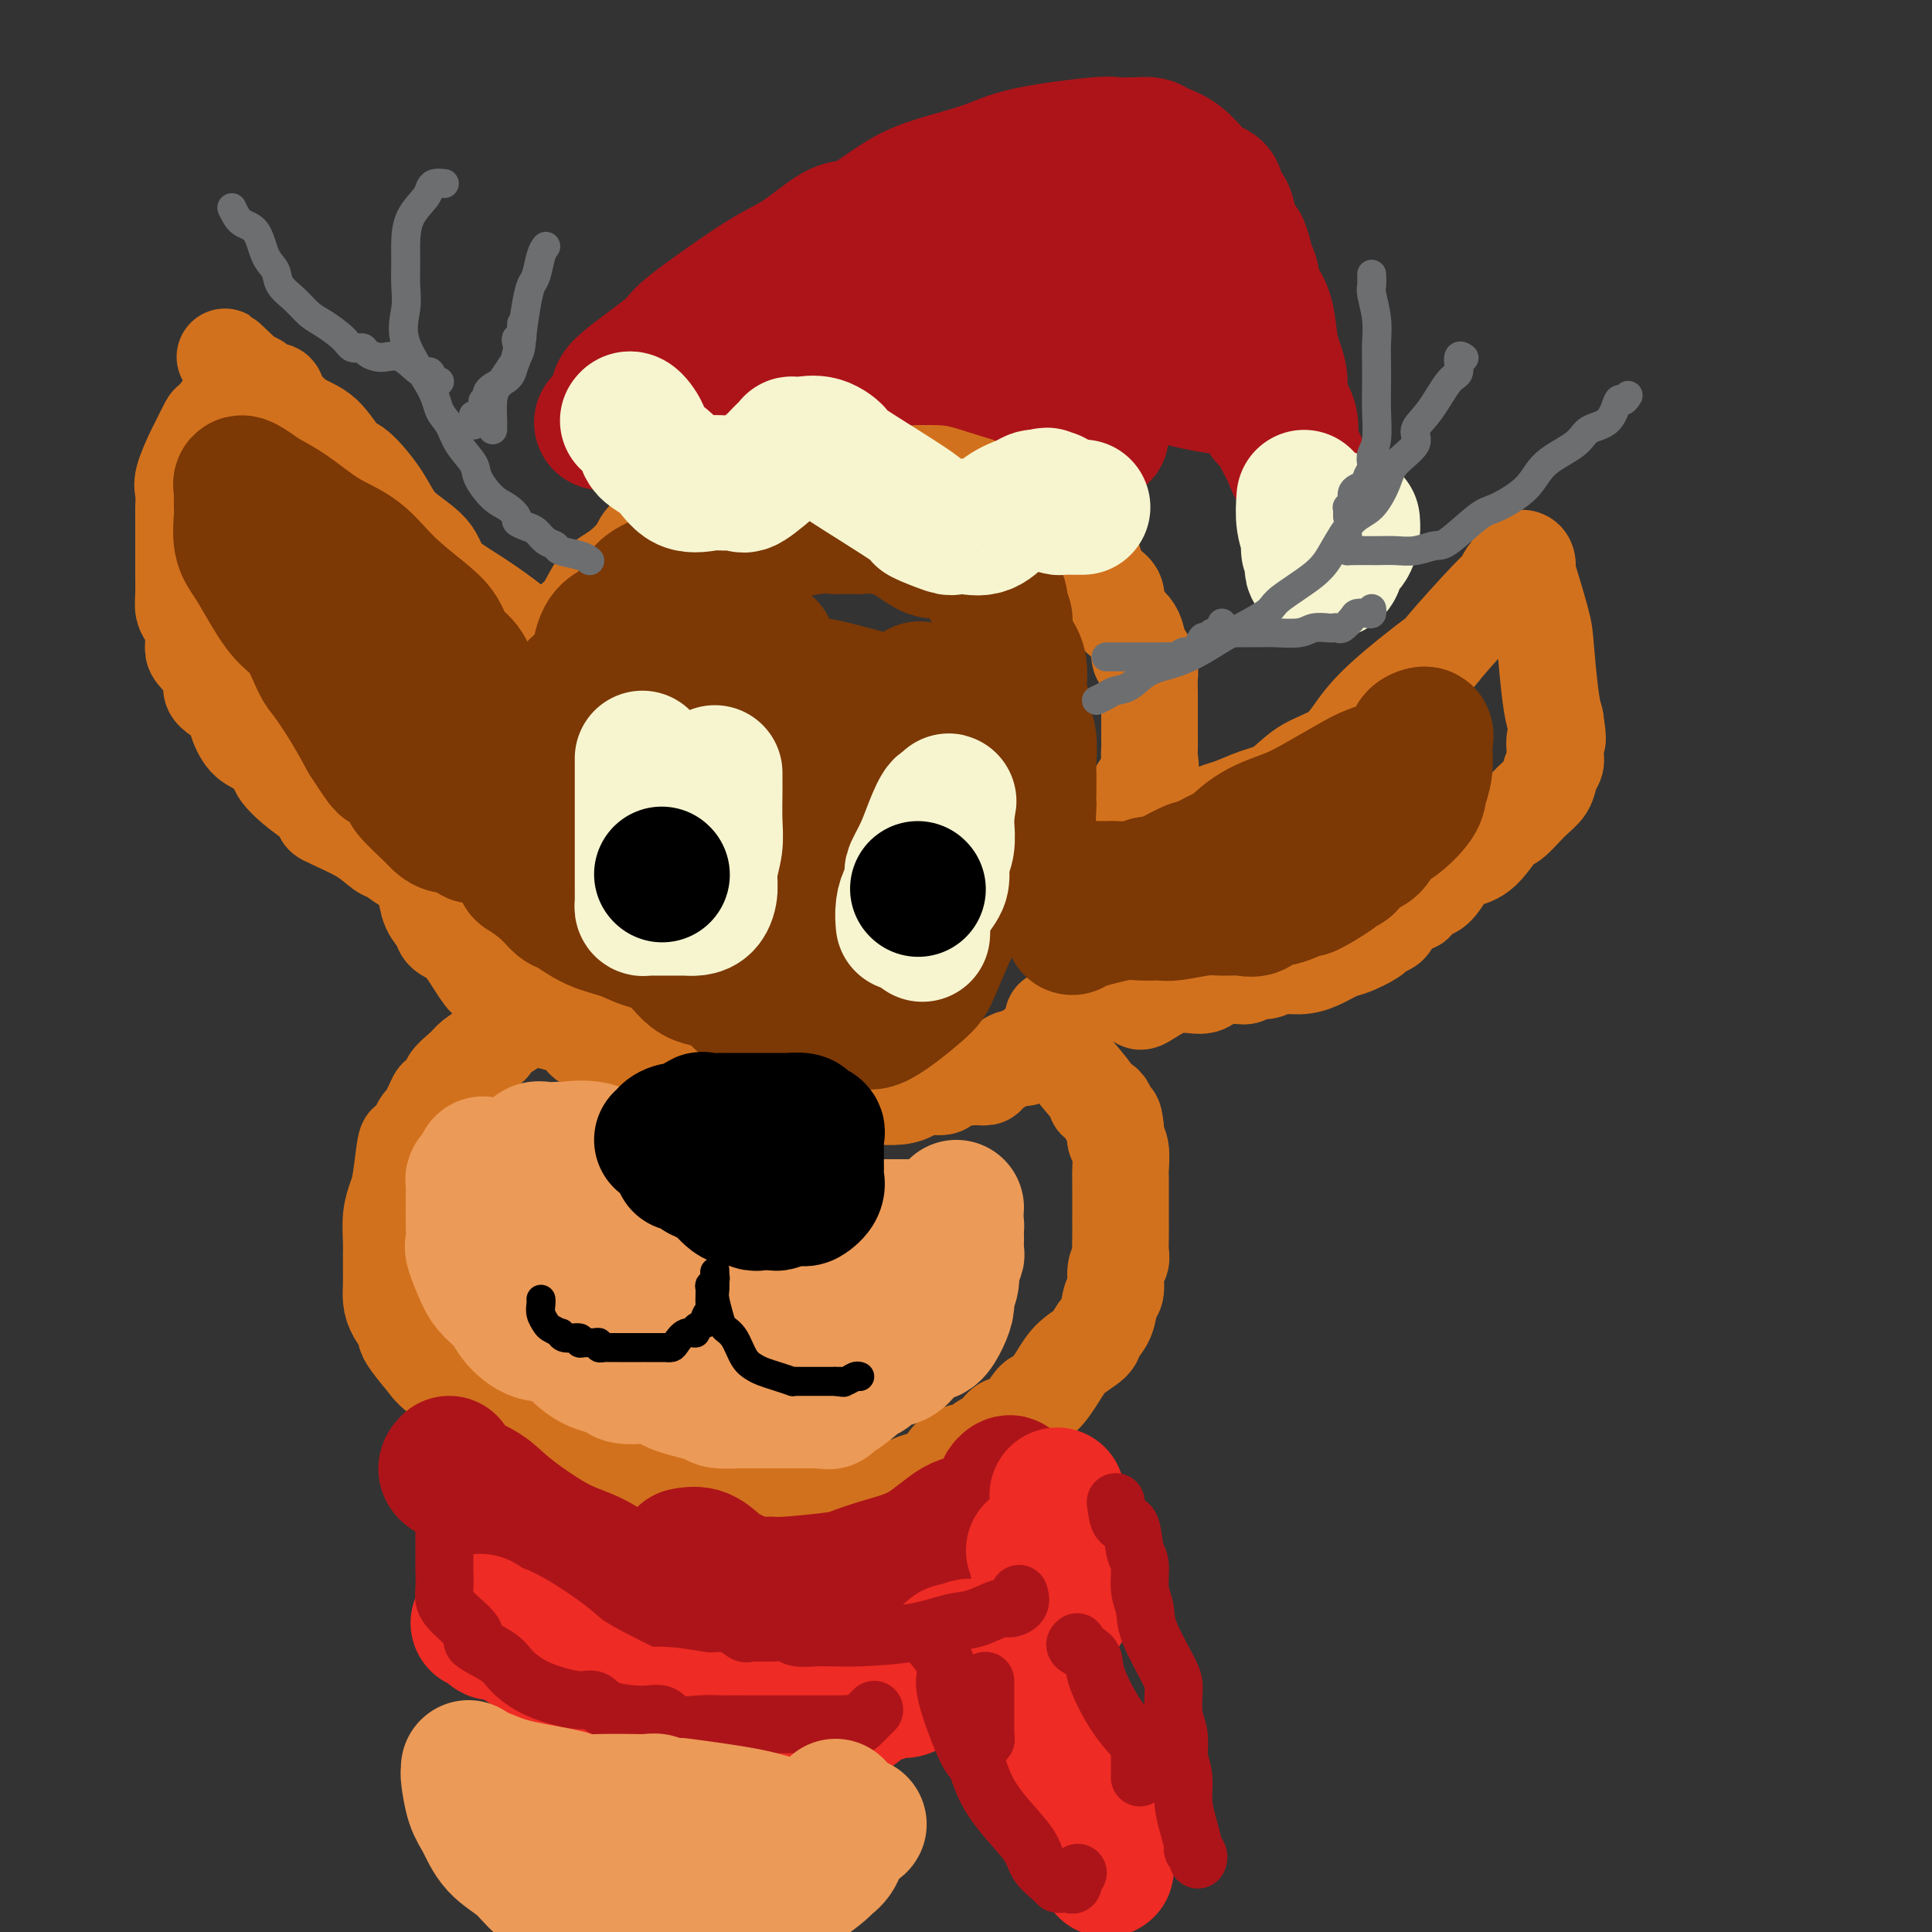 <svg viewBox='0 0 400 400' version='1.1' xmlns='http://www.w3.org/2000/svg' xmlns:xlink='http://www.w3.org/1999/xlink'><rect x="0" y="0" width="400" height="400" fill="#333333" stroke="none"/><g fill='none' stroke='rgb(210,113,29)' stroke-width='6' stroke-linecap='round' stroke-linejoin='round'><path d='M114,153c0.002,-0.053 0.004,-0.105 0,-1c-0.004,-0.895 -0.015,-2.632 0,-4c0.015,-1.368 0.057,-2.367 0,-4c-0.057,-1.633 -0.211,-3.902 0,-5c0.211,-1.098 0.788,-1.026 1,-1c0.212,0.026 0.061,0.008 0,0c-0.061,-0.008 -0.030,-0.004 0,0'/></g>
<g fill='none' stroke='rgb(210,113,29)' stroke-width='20' stroke-linecap='round' stroke-linejoin='round'><path d='M114,150c0.005,-0.720 0.009,-1.441 0,-2c-0.009,-0.559 -0.032,-0.957 0,-2c0.032,-1.043 0.119,-2.730 0,-4c-0.119,-1.270 -0.443,-2.123 0,-3c0.443,-0.877 1.654,-1.779 2,-3c0.346,-1.221 -0.173,-2.762 0,-4c0.173,-1.238 1.038,-2.173 2,-3c0.962,-0.827 2.021,-1.545 3,-3c0.979,-1.455 1.879,-3.648 3,-5c1.121,-1.352 2.463,-1.862 4,-3c1.537,-1.138 3.267,-2.903 4,-4c0.733,-1.097 0.467,-1.526 2,-3c1.533,-1.474 4.864,-3.991 7,-5c2.136,-1.009 3.076,-0.509 4,-1c0.924,-0.491 1.833,-1.974 3,-3c1.167,-1.026 2.591,-1.595 4,-2c1.409,-0.405 2.804,-0.644 4,-1c1.196,-0.356 2.194,-0.827 4,-1c1.806,-0.173 4.421,-0.046 6,0c1.579,0.046 2.121,0.012 4,0c1.879,-0.012 5.095,-0.003 7,0c1.905,0.003 2.498,0.002 4,0c1.502,-0.002 3.912,-0.003 5,0c1.088,0.003 0.854,0.009 1,0c0.146,-0.009 0.672,-0.034 1,0c0.328,0.034 0.458,0.127 2,0c1.542,-0.127 4.496,-0.473 7,0c2.504,0.473 4.558,1.766 6,3c1.442,1.234 2.273,2.409 4,3c1.727,0.591 4.351,0.597 6,1c1.649,0.403 2.325,1.201 3,2'/><path d='M216,107c3.430,1.676 2.506,1.365 3,2c0.494,0.635 2.408,2.217 3,3c0.592,0.783 -0.137,0.766 0,1c0.137,0.234 1.141,0.719 2,1c0.859,0.281 1.575,0.358 2,1c0.425,0.642 0.560,1.848 1,3c0.440,1.152 1.186,2.248 2,3c0.814,0.752 1.696,1.160 2,2c0.304,0.840 0.032,2.113 0,3c-0.032,0.887 0.177,1.388 1,2c0.823,0.612 2.259,1.337 3,3c0.741,1.663 0.787,4.266 1,5c0.213,0.734 0.593,-0.399 1,0c0.407,0.399 0.841,2.331 1,3c0.159,0.669 0.043,0.075 0,1c-0.043,0.925 -0.011,3.370 0,4c0.011,0.630 0.003,-0.555 0,0c-0.003,0.555 -0.001,2.848 0,4c0.001,1.152 -0.000,1.161 0,2c0.000,0.839 0.002,2.506 0,3c-0.002,0.494 -0.008,-0.186 0,0c0.008,0.186 0.030,1.239 0,2c-0.030,0.761 -0.112,1.229 0,2c0.112,0.771 0.418,1.844 0,3c-0.418,1.156 -1.562,2.393 -2,3c-0.438,0.607 -0.172,0.583 0,1c0.172,0.417 0.251,1.275 0,2c-0.251,0.725 -0.830,1.318 -1,2c-0.170,0.682 0.070,1.453 0,2c-0.070,0.547 -0.448,0.871 -1,1c-0.552,0.129 -1.276,0.065 -2,0'/><path d='M232,171c-1.152,2.045 -1.031,1.657 -1,2c0.031,0.343 -0.030,1.415 0,2c0.030,0.585 0.149,0.681 0,1c-0.149,0.319 -0.565,0.860 -1,1c-0.435,0.140 -0.887,-0.120 -1,0c-0.113,0.120 0.114,0.620 0,1c-0.114,0.380 -0.569,0.641 -1,1c-0.431,0.359 -0.837,0.817 -1,1c-0.163,0.183 -0.081,0.092 0,0'/><path d='M118,142c-0.389,0.221 -0.778,0.441 -1,0c-0.222,-0.441 -0.275,-1.545 0,-2c0.275,-0.455 0.880,-0.263 -1,-2c-1.880,-1.737 -6.243,-5.405 -8,-7c-1.757,-1.595 -0.907,-1.117 -2,-2c-1.093,-0.883 -4.128,-3.125 -7,-5c-2.872,-1.875 -5.581,-3.382 -7,-5c-1.419,-1.618 -1.548,-3.347 -3,-5c-1.452,-1.653 -4.228,-3.230 -6,-5c-1.772,-1.770 -2.538,-3.732 -4,-6c-1.462,-2.268 -3.618,-4.841 -5,-6c-1.382,-1.159 -1.990,-0.903 -3,-2c-1.010,-1.097 -2.421,-3.547 -4,-5c-1.579,-1.453 -3.326,-1.909 -5,-3c-1.674,-1.091 -3.275,-2.818 -4,-4c-0.725,-1.182 -0.576,-1.820 -1,-2c-0.424,-0.180 -1.423,0.096 -2,0c-0.577,-0.096 -0.732,-0.564 -1,-1c-0.268,-0.436 -0.648,-0.839 -1,-1c-0.352,-0.161 -0.676,-0.081 -1,0'/><path d='M52,79c-10.335,-9.852 -3.174,-2.984 -1,0c2.174,2.984 -0.640,2.082 -2,2c-1.360,-0.082 -1.266,0.657 -2,2c-0.734,1.343 -2.295,3.291 -3,4c-0.705,0.709 -0.553,0.181 -1,1c-0.447,0.819 -1.493,2.986 -2,4c-0.507,1.014 -0.476,0.876 -1,2c-0.524,1.124 -1.605,3.510 -2,5c-0.395,1.490 -0.106,2.083 0,3c0.106,0.917 0.028,2.156 0,3c-0.028,0.844 -0.008,1.292 0,2c0.008,0.708 0.002,1.677 0,3c-0.002,1.323 -0.001,3.002 0,4c0.001,0.998 0.003,1.316 0,2c-0.003,0.684 -0.011,1.733 0,3c0.011,1.267 0.041,2.752 0,4c-0.041,1.248 -0.154,2.258 0,3c0.154,0.742 0.575,1.217 1,2c0.425,0.783 0.852,1.875 1,3c0.148,1.125 0.016,2.283 0,3c-0.016,0.717 0.085,0.995 1,2c0.915,1.005 2.643,2.738 3,4c0.357,1.262 -0.656,2.052 0,3c0.656,0.948 2.982,2.054 4,3c1.018,0.946 0.730,1.733 1,3c0.270,1.267 1.100,3.014 2,4c0.900,0.986 1.871,1.212 3,2c1.129,0.788 2.416,2.139 3,3c0.584,0.861 0.465,1.232 1,2c0.535,0.768 1.724,1.934 3,3c1.276,1.066 2.638,2.033 4,3'/><path d='M65,166c3.662,4.213 2.317,3.246 2,3c-0.317,-0.246 0.393,0.228 2,1c1.607,0.772 4.111,1.842 6,3c1.889,1.158 3.163,2.403 4,3c0.837,0.597 1.236,0.545 2,1c0.764,0.455 1.892,1.418 3,2c1.108,0.582 2.195,0.783 3,1c0.805,0.217 1.327,0.450 2,1c0.673,0.550 1.498,1.415 2,2c0.502,0.585 0.681,0.889 2,1c1.319,0.111 3.778,0.030 6,0c2.222,-0.030 4.206,-0.009 5,0c0.794,0.009 0.397,0.004 0,0'/><path d='M243,172c-0.073,-0.416 -0.146,-0.832 0,-1c0.146,-0.168 0.510,-0.087 1,0c0.490,0.087 1.105,0.179 2,0c0.895,-0.179 2.069,-0.629 3,-1c0.931,-0.371 1.620,-0.664 2,-1c0.380,-0.336 0.451,-0.716 1,-1c0.549,-0.284 1.574,-0.473 3,-1c1.426,-0.527 3.252,-1.391 5,-2c1.748,-0.609 3.418,-0.961 5,-2c1.582,-1.039 3.075,-2.764 5,-4c1.925,-1.236 4.283,-1.982 6,-3c1.717,-1.018 2.792,-2.308 4,-4c1.208,-1.692 2.547,-3.786 6,-7c3.453,-3.214 9.019,-7.548 11,-9c1.981,-1.452 0.376,-0.023 2,-2c1.624,-1.977 6.475,-7.360 9,-10c2.525,-2.640 2.722,-2.538 3,-3c0.278,-0.462 0.635,-1.487 1,-2c0.365,-0.513 0.736,-0.515 1,-1c0.264,-0.485 0.421,-1.455 1,-2c0.579,-0.545 1.580,-0.665 2,0c0.420,0.665 0.259,2.117 0,2c-0.259,-0.117 -0.616,-1.802 0,0c0.616,1.802 2.206,7.091 3,10c0.794,2.909 0.791,3.437 1,6c0.209,2.563 0.631,7.161 1,10c0.369,2.839 0.684,3.920 1,5'/><path d='M322,149c0.932,5.856 0.262,3.995 0,4c-0.262,0.005 -0.116,1.875 0,3c0.116,1.125 0.203,1.504 0,2c-0.203,0.496 -0.696,1.109 -1,2c-0.304,0.891 -0.419,2.060 -1,3c-0.581,0.940 -1.629,1.652 -3,3c-1.371,1.348 -3.066,3.331 -4,4c-0.934,0.669 -1.106,0.022 -2,1c-0.894,0.978 -2.509,3.580 -4,5c-1.491,1.420 -2.857,1.656 -4,2c-1.143,0.344 -2.063,0.795 -3,2c-0.937,1.205 -1.890,3.164 -3,4c-1.110,0.836 -2.377,0.550 -3,1c-0.623,0.450 -0.600,1.637 -1,2c-0.400,0.363 -1.221,-0.099 -2,0c-0.779,0.099 -1.515,0.759 -2,1c-0.485,0.241 -0.718,0.065 -1,0c-0.282,-0.065 -0.615,-0.017 -1,0c-0.385,0.017 -0.824,0.005 -1,0c-0.176,-0.005 -0.088,-0.002 0,0'/><path d='M85,171c-0.001,0.368 -0.002,0.736 0,1c0.002,0.264 0.008,0.424 0,1c-0.008,0.576 -0.031,1.567 0,2c0.031,0.433 0.117,0.306 0,1c-0.117,0.694 -0.436,2.209 0,3c0.436,0.791 1.627,0.859 2,1c0.373,0.141 -0.070,0.356 0,1c0.070,0.644 0.655,1.718 1,3c0.345,1.282 0.452,2.772 1,4c0.548,1.228 1.537,2.192 2,3c0.463,0.808 0.399,1.458 1,2c0.601,0.542 1.866,0.974 3,2c1.134,1.026 2.138,2.646 3,4c0.862,1.354 1.581,2.442 2,3c0.419,0.558 0.539,0.587 1,1c0.461,0.413 1.263,1.210 2,2c0.737,0.790 1.410,1.573 2,2c0.590,0.427 1.097,0.499 2,1c0.903,0.501 2.201,1.433 3,2c0.799,0.567 1.100,0.771 2,1c0.900,0.229 2.398,0.484 4,1c1.602,0.516 3.308,1.294 4,2c0.692,0.706 0.370,1.340 2,2c1.630,0.660 5.211,1.348 7,2c1.789,0.652 1.785,1.270 3,2c1.215,0.730 3.647,1.572 5,2c1.353,0.428 1.625,0.441 3,1c1.375,0.559 3.853,1.665 5,2c1.147,0.335 0.963,-0.102 1,0c0.037,0.102 0.296,0.743 1,1c0.704,0.257 1.852,0.128 3,0'/><path d='M150,226c7.492,3.166 3.722,1.580 3,1c-0.722,-0.580 1.603,-0.155 3,0c1.397,0.155 1.867,0.042 3,0c1.133,-0.042 2.928,-0.011 5,0c2.072,0.011 4.420,0.003 6,0c1.580,-0.003 2.391,-0.001 3,0c0.609,0.001 1.015,0.000 2,0c0.985,-0.000 2.549,0.001 3,0c0.451,-0.001 -0.212,-0.003 0,0c0.212,0.003 1.300,0.011 2,0c0.700,-0.011 1.012,-0.041 2,0c0.988,0.041 2.653,0.152 4,0c1.347,-0.152 2.377,-0.566 3,-1c0.623,-0.434 0.840,-0.886 2,-1c1.160,-0.114 3.265,0.111 4,0c0.735,-0.111 0.102,-0.558 1,-1c0.898,-0.442 3.329,-0.879 5,-1c1.671,-0.121 2.584,0.073 3,0c0.416,-0.073 0.335,-0.415 1,-1c0.665,-0.585 2.077,-1.415 3,-2c0.923,-0.585 1.359,-0.926 2,-1c0.641,-0.074 1.489,0.117 2,0c0.511,-0.117 0.685,-0.544 1,-1c0.315,-0.456 0.770,-0.942 1,-1c0.230,-0.058 0.233,0.311 1,0c0.767,-0.311 2.297,-1.302 3,-2c0.703,-0.698 0.580,-1.105 1,-2c0.420,-0.895 1.382,-2.279 2,-3c0.618,-0.721 0.891,-0.777 1,-1c0.109,-0.223 0.055,-0.611 0,-1'/><path d='M222,208c1.459,-1.889 3.108,-3.111 4,-4c0.892,-0.889 1.027,-1.446 1,-2c-0.027,-0.554 -0.218,-1.104 0,-2c0.218,-0.896 0.843,-2.137 1,-3c0.157,-0.863 -0.154,-1.349 0,-2c0.154,-0.651 0.773,-1.467 1,-2c0.227,-0.533 0.061,-0.782 0,-1c-0.061,-0.218 -0.016,-0.405 0,-1c0.016,-0.595 0.005,-1.599 0,-2c-0.005,-0.401 -0.002,-0.201 0,0'/><path d='M115,208c-0.682,0.313 -1.365,0.626 -2,1c-0.635,0.374 -1.223,0.810 -2,1c-0.777,0.190 -1.742,0.135 -2,0c-0.258,-0.135 0.193,-0.349 0,0c-0.193,0.349 -1.028,1.263 -2,2c-0.972,0.737 -2.079,1.299 -3,2c-0.921,0.701 -1.656,1.542 -2,2c-0.344,0.458 -0.297,0.532 -1,1c-0.703,0.468 -2.157,1.331 -3,2c-0.843,0.669 -1.075,1.146 -2,2c-0.925,0.854 -2.542,2.087 -3,3c-0.458,0.913 0.243,1.508 0,2c-0.243,0.492 -1.431,0.881 -2,1c-0.569,0.119 -0.520,-0.031 -1,1c-0.480,1.031 -1.491,3.242 -2,4c-0.509,0.758 -0.517,0.064 -1,1c-0.483,0.936 -1.439,3.501 -2,4c-0.561,0.499 -0.725,-1.069 -1,0c-0.275,1.069 -0.662,4.775 -1,7c-0.338,2.225 -0.626,2.969 -1,4c-0.374,1.031 -0.832,2.348 -1,4c-0.168,1.652 -0.045,3.639 0,5c0.045,1.361 0.014,2.096 0,3c-0.014,0.904 -0.010,1.976 0,3c0.010,1.024 0.027,2.000 0,3c-0.027,1.000 -0.098,2.023 0,3c0.098,0.977 0.363,1.908 1,3c0.637,1.092 1.645,2.344 2,3c0.355,0.656 0.057,0.715 0,1c-0.057,0.285 0.127,0.796 1,2c0.873,1.204 2.437,3.102 4,5'/><path d='M89,283c2.070,2.529 3.245,1.851 4,2c0.755,0.149 1.090,1.126 2,2c0.910,0.874 2.394,1.645 3,2c0.606,0.355 0.333,0.293 1,1c0.667,0.707 2.274,2.182 3,3c0.726,0.818 0.572,0.979 1,1c0.428,0.021 1.438,-0.100 2,0c0.562,0.100 0.676,0.420 1,1c0.324,0.580 0.856,1.421 1,2c0.144,0.579 -0.102,0.896 1,1c1.102,0.104 3.553,-0.006 5,0c1.447,0.006 1.892,0.129 3,1c1.108,0.871 2.880,2.489 4,3c1.120,0.511 1.587,-0.085 3,0c1.413,0.085 3.771,0.850 5,1c1.229,0.150 1.329,-0.313 2,0c0.671,0.313 1.913,1.404 3,2c1.087,0.596 2.018,0.696 3,1c0.982,0.304 2.016,0.813 3,1c0.984,0.187 1.920,0.054 3,0c1.080,-0.054 2.304,-0.029 3,0c0.696,0.029 0.864,0.060 2,0c1.136,-0.060 3.238,-0.212 5,0c1.762,0.212 3.182,0.789 4,1c0.818,0.211 1.033,0.057 2,0c0.967,-0.057 2.685,-0.015 4,0c1.315,0.015 2.228,0.004 4,0c1.772,-0.004 4.403,-0.001 6,0c1.597,0.001 2.161,0.000 3,0c0.839,-0.000 1.954,-0.000 3,0c1.046,0.000 2.023,0.000 3,0'/><path d='M181,308c6.715,0.145 2.502,0.009 2,0c-0.502,-0.009 2.706,0.110 4,0c1.294,-0.110 0.673,-0.449 2,-1c1.327,-0.551 4.602,-1.313 6,-2c1.398,-0.687 0.921,-1.300 1,-2c0.079,-0.700 0.716,-1.488 2,-2c1.284,-0.512 3.214,-0.750 4,-1c0.786,-0.250 0.427,-0.513 1,-1c0.573,-0.487 2.078,-1.199 3,-2c0.922,-0.801 1.262,-1.690 2,-2c0.738,-0.310 1.876,-0.039 3,-1c1.124,-0.961 2.235,-3.153 3,-4c0.765,-0.847 1.184,-0.348 2,-1c0.816,-0.652 2.029,-2.455 3,-4c0.971,-1.545 1.699,-2.831 3,-4c1.301,-1.169 3.176,-2.222 4,-3c0.824,-0.778 0.598,-1.280 1,-2c0.402,-0.720 1.432,-1.659 2,-3c0.568,-1.341 0.674,-3.083 1,-4c0.326,-0.917 0.872,-1.010 1,-2c0.128,-0.990 -0.162,-2.876 0,-4c0.162,-1.124 0.775,-1.486 1,-2c0.225,-0.514 0.060,-1.181 0,-2c-0.060,-0.819 -0.016,-1.789 0,-3c0.016,-1.211 0.005,-2.664 0,-4c-0.005,-1.336 -0.005,-2.556 0,-4c0.005,-1.444 0.015,-3.111 0,-4c-0.015,-0.889 -0.056,-1.001 0,-2c0.056,-0.999 0.207,-2.884 0,-4c-0.207,-1.116 -0.774,-1.462 -1,-2c-0.226,-0.538 -0.113,-1.269 0,-2'/><path d='M231,234c-0.353,-4.151 -0.736,-2.029 -1,-2c-0.264,0.029 -0.408,-2.034 -1,-3c-0.592,-0.966 -1.630,-0.836 -2,-1c-0.370,-0.164 -0.070,-0.622 -1,-2c-0.930,-1.378 -3.090,-3.678 -4,-5c-0.910,-1.322 -0.569,-1.668 -1,-2c-0.431,-0.332 -1.632,-0.651 -2,-1c-0.368,-0.349 0.098,-0.728 0,-1c-0.098,-0.272 -0.758,-0.438 -1,-1c-0.242,-0.562 -0.065,-1.522 0,-2c0.065,-0.478 0.017,-0.475 0,-1c-0.017,-0.525 -0.005,-1.579 0,-2c0.005,-0.421 0.002,-0.211 0,0'/><path d='M293,185c0.029,0.356 0.059,0.711 0,1c-0.059,0.289 -0.205,0.511 -1,1c-0.795,0.489 -2.238,1.243 -3,2c-0.762,0.757 -0.844,1.516 -1,2c-0.156,0.484 -0.386,0.692 -1,1c-0.614,0.308 -1.612,0.716 -2,1c-0.388,0.284 -0.164,0.444 -1,1c-0.836,0.556 -2.730,1.507 -4,2c-1.270,0.493 -1.916,0.529 -3,1c-1.084,0.471 -2.608,1.379 -4,2c-1.392,0.621 -2.653,0.955 -4,1c-1.347,0.045 -2.781,-0.198 -4,0c-1.219,0.198 -2.222,0.838 -3,1c-0.778,0.162 -1.332,-0.155 -2,0c-0.668,0.155 -1.450,0.782 -2,1c-0.550,0.218 -0.868,0.027 -1,0c-0.132,-0.027 -0.078,0.109 -1,0c-0.922,-0.109 -2.822,-0.464 -4,0c-1.178,0.464 -1.636,1.746 -3,2c-1.364,0.254 -3.634,-0.519 -6,0c-2.366,0.519 -4.829,2.332 -6,3c-1.171,0.668 -1.049,0.191 -1,0c0.049,-0.191 0.024,-0.095 0,0'/></g>
<g fill='none' stroke='rgb(173,20,25)' stroke-width='28' stroke-linecap='round' stroke-linejoin='round'><path d='M93,303c-0.585,0.574 -1.169,1.147 0,2c1.169,0.853 4.093,1.984 6,3c1.907,1.016 2.799,1.917 4,3c1.201,1.083 2.712,2.350 5,4c2.288,1.650 5.353,3.685 8,5c2.647,1.315 4.875,1.911 7,3c2.125,1.089 4.146,2.670 6,4c1.854,1.330 3.542,2.409 5,3c1.458,0.591 2.686,0.694 4,1c1.314,0.306 2.713,0.814 4,1c1.287,0.186 2.462,0.051 4,0c1.538,-0.051 3.441,-0.017 5,0c1.559,0.017 2.776,0.019 4,0c1.224,-0.019 2.456,-0.058 4,0c1.544,0.058 3.400,0.214 4,0c0.600,-0.214 -0.055,-0.799 1,-1c1.055,-0.201 3.821,-0.018 5,0c1.179,0.018 0.772,-0.127 1,0c0.228,0.127 1.090,0.528 3,0c1.910,-0.528 4.869,-1.983 7,-3c2.131,-1.017 3.435,-1.596 5,-2c1.565,-0.404 3.392,-0.633 5,-1c1.608,-0.367 2.995,-0.874 4,-1c1.005,-0.126 1.626,0.127 2,0c0.374,-0.127 0.501,-0.635 1,-1c0.499,-0.365 1.369,-0.586 2,-1c0.631,-0.414 1.023,-1.020 2,-2c0.977,-0.980 2.540,-2.335 3,-3c0.460,-0.665 -0.184,-0.641 0,-1c0.184,-0.359 1.195,-1.103 2,-2c0.805,-0.897 1.402,-1.949 2,-3'/><path d='M208,311c1.647,-2.270 0.263,-1.944 0,-2c-0.263,-0.056 0.594,-0.494 1,-1c0.406,-0.506 0.362,-1.078 0,-1c-0.362,0.078 -1.041,0.808 -1,1c0.041,0.192 0.803,-0.153 0,1c-0.803,1.153 -3.171,3.804 -5,5c-1.829,1.196 -3.119,0.936 -5,2c-1.881,1.064 -4.352,3.452 -7,5c-2.648,1.548 -5.472,2.257 -8,3c-2.528,0.743 -4.761,1.521 -6,2c-1.239,0.479 -1.483,0.658 -4,1c-2.517,0.342 -7.307,0.846 -10,1c-2.693,0.154 -3.290,-0.043 -4,0c-0.710,0.043 -1.532,0.327 -3,0c-1.468,-0.327 -3.581,-1.264 -5,-2c-1.419,-0.736 -2.143,-1.269 -3,-2c-0.857,-0.731 -1.846,-1.658 -3,-2c-1.154,-0.342 -2.473,-0.098 -3,0c-0.527,0.098 -0.264,0.049 0,0'/></g>
<g fill='none' stroke='rgb(238,43,36)' stroke-width='28' stroke-linecap='round' stroke-linejoin='round'><path d='M99,336c0.199,-0.260 0.399,-0.521 1,0c0.601,0.521 1.604,1.822 2,2c0.396,0.178 0.186,-0.769 2,0c1.814,0.769 5.653,3.254 8,5c2.347,1.746 3.202,2.754 5,4c1.798,1.246 4.539,2.730 7,4c2.461,1.270 4.641,2.326 6,3c1.359,0.674 1.897,0.965 3,1c1.103,0.035 2.771,-0.187 5,0c2.229,0.187 5.020,0.782 7,1c1.980,0.218 3.151,0.058 5,0c1.849,-0.058 4.378,-0.015 7,0c2.622,0.015 5.337,0.000 7,0c1.663,-0.000 2.274,0.014 3,0c0.726,-0.014 1.566,-0.057 2,0c0.434,0.057 0.462,0.214 1,0c0.538,-0.214 1.585,-0.799 2,-1c0.415,-0.201 0.198,-0.019 1,0c0.802,0.019 2.623,-0.124 4,-1c1.377,-0.876 2.309,-2.486 3,-3c0.691,-0.514 1.141,0.066 2,0c0.859,-0.066 2.126,-0.778 3,-1c0.874,-0.222 1.354,0.048 2,0c0.646,-0.048 1.459,-0.413 2,-1c0.541,-0.587 0.810,-1.395 2,-2c1.190,-0.605 3.303,-1.007 4,-1c0.697,0.007 -0.020,0.422 0,0c0.020,-0.422 0.776,-1.682 1,-2c0.224,-0.318 -0.084,0.307 0,0c0.084,-0.307 0.561,-1.544 1,-2c0.439,-0.456 0.840,-0.130 1,0c0.160,0.130 0.080,0.065 0,0'/><path d='M198,342c4.541,-2.192 1.892,-0.670 1,0c-0.892,0.670 -0.028,0.490 1,1c1.028,0.510 2.221,1.710 3,3c0.779,1.290 1.145,2.671 3,5c1.855,2.329 5.198,5.606 7,8c1.802,2.394 2.062,3.905 3,5c0.938,1.095 2.555,1.774 4,4c1.445,2.226 2.716,6.000 4,8c1.284,2.000 2.579,2.225 3,3c0.421,0.775 -0.031,2.098 0,3c0.031,0.902 0.545,1.381 1,2c0.455,0.619 0.850,1.378 1,2c0.150,0.622 0.053,1.109 0,1c-0.053,-0.109 -0.063,-0.812 0,-1c0.063,-0.188 0.200,0.141 0,-1c-0.200,-1.141 -0.736,-3.751 -1,-6c-0.264,-2.249 -0.256,-4.138 -1,-6c-0.744,-1.862 -2.240,-3.697 -3,-5c-0.760,-1.303 -0.786,-2.072 -1,-3c-0.214,-0.928 -0.618,-2.013 -1,-3c-0.382,-0.987 -0.743,-1.875 -1,-3c-0.257,-1.125 -0.409,-2.487 -1,-3c-0.591,-0.513 -1.621,-0.177 -2,-1c-0.379,-0.823 -0.108,-2.807 0,-4c0.108,-1.193 0.054,-1.597 0,-2'/><path d='M218,349c-2.156,-5.978 -2.044,-2.422 -2,-1c0.044,1.422 0.022,0.711 0,0'/><path d='M214,321c0.518,0.774 1.036,1.548 1,2c-0.036,0.452 -0.626,0.581 0,1c0.626,0.419 2.469,1.127 3,2c0.531,0.873 -0.250,1.911 0,3c0.250,1.089 1.531,2.230 2,3c0.469,0.770 0.127,1.169 0,1c-0.127,-0.169 -0.038,-0.908 0,-2c0.038,-1.092 0.024,-2.539 0,-4c-0.024,-1.461 -0.058,-2.938 0,-5c0.058,-2.062 0.208,-4.709 0,-7c-0.208,-2.291 -0.774,-4.226 -1,-5c-0.226,-0.774 -0.113,-0.387 0,0'/></g>
<g fill='none' stroke='rgb(173,20,25)' stroke-width='12' stroke-linecap='round' stroke-linejoin='round'><path d='M231,311c0.218,1.714 0.436,3.427 1,4c0.564,0.573 1.476,0.004 2,1c0.524,0.996 0.662,3.557 1,5c0.338,1.443 0.875,1.769 1,3c0.125,1.231 -0.162,3.366 0,5c0.162,1.634 0.775,2.765 1,4c0.225,1.235 0.064,2.573 1,5c0.936,2.427 2.969,5.943 4,8c1.031,2.057 1.060,2.653 1,4c-0.060,1.347 -0.208,3.444 0,5c0.208,1.556 0.773,2.572 1,4c0.227,1.428 0.116,3.270 0,4c-0.116,0.730 -0.237,0.350 0,1c0.237,0.650 0.833,2.331 1,4c0.167,1.669 -0.095,3.326 0,5c0.095,1.674 0.547,3.366 1,5c0.453,1.634 0.906,3.208 1,4c0.094,0.792 -0.171,0.800 0,1c0.171,0.200 0.777,0.592 1,1c0.223,0.408 0.064,0.831 0,1c-0.064,0.169 -0.032,0.085 0,0'/><path d='M211,330c0.199,0.717 0.397,1.434 0,2c-0.397,0.566 -1.391,0.981 -2,1c-0.609,0.019 -0.834,-0.359 -2,0c-1.166,0.359 -3.275,1.455 -5,2c-1.725,0.545 -3.068,0.538 -5,1c-1.932,0.462 -4.455,1.391 -8,2c-3.545,0.609 -8.112,0.896 -11,1c-2.888,0.104 -4.095,0.024 -5,0c-0.905,-0.024 -1.506,0.008 -2,0c-0.494,-0.008 -0.880,-0.055 -2,0c-1.120,0.055 -2.972,0.211 -4,0c-1.028,-0.211 -1.231,-0.789 -2,-1c-0.769,-0.211 -2.102,-0.055 -3,0c-0.898,0.055 -1.359,0.008 -2,0c-0.641,-0.008 -1.461,0.023 -2,0c-0.539,-0.023 -0.797,-0.101 -1,0c-0.203,0.101 -0.353,0.381 -1,0c-0.647,-0.381 -1.792,-1.422 -2,-2c-0.208,-0.578 0.521,-0.694 0,-1c-0.521,-0.306 -2.292,-0.802 -3,-1c-0.708,-0.198 -0.354,-0.099 0,0'/><path d='M92,316c0.000,0.347 0.000,0.694 0,1c-0.000,0.306 -0.002,0.572 0,2c0.002,1.428 0.006,4.018 0,5c-0.006,0.982 -0.024,0.355 0,1c0.024,0.645 0.090,2.560 0,4c-0.090,1.440 -0.335,2.405 1,4c1.335,1.595 4.250,3.820 5,5c0.750,1.180 -0.664,1.314 0,2c0.664,0.686 3.406,1.925 5,3c1.594,1.075 2.041,1.985 3,3c0.959,1.015 2.430,2.135 4,3c1.570,0.865 3.238,1.476 5,2c1.762,0.524 3.616,0.961 5,1c1.384,0.039 2.297,-0.322 3,0c0.703,0.322 1.194,1.326 3,2c1.806,0.674 4.926,1.018 7,1c2.074,-0.018 3.101,-0.397 4,0c0.899,0.397 1.668,1.570 3,2c1.332,0.430 3.225,0.115 5,0c1.775,-0.115 3.433,-0.031 5,0c1.567,0.031 3.045,0.008 4,0c0.955,-0.008 1.388,-0.002 3,0c1.612,0.002 4.405,0.001 6,0c1.595,-0.001 1.993,-0.001 3,0c1.007,0.001 2.622,0.002 4,0c1.378,-0.002 2.519,-0.007 3,0c0.481,0.007 0.300,0.026 1,0c0.700,-0.026 2.279,-0.098 3,0c0.721,0.098 0.585,0.367 1,0c0.415,-0.367 1.381,-1.368 2,-2c0.619,-0.632 0.891,-0.895 1,-1c0.109,-0.105 0.054,-0.053 0,0'/><path d='M191,338c1.548,1.840 3.097,3.680 4,5c0.903,1.320 1.161,2.119 1,3c-0.161,0.881 -0.740,1.843 0,5c0.740,3.157 2.801,8.508 4,11c1.199,2.492 1.538,2.126 2,3c0.462,0.874 1.048,2.987 2,5c0.952,2.013 2.269,3.927 4,6c1.731,2.073 3.877,4.307 5,6c1.123,1.693 1.223,2.845 2,4c0.777,1.155 2.232,2.311 3,3c0.768,0.689 0.851,0.909 1,1c0.149,0.091 0.366,0.052 1,0c0.634,-0.052 1.685,-0.117 2,0c0.315,0.117 -0.108,0.416 0,0c0.108,-0.416 0.745,-1.547 1,-2c0.255,-0.453 0.127,-0.226 0,0'/><path d='M223,340c-0.334,0.262 -0.668,0.525 0,1c0.668,0.475 2.337,1.163 3,2c0.663,0.837 0.321,1.825 1,4c0.679,2.175 2.378,5.538 4,8c1.622,2.462 3.167,4.022 4,5c0.833,0.978 0.955,1.375 1,2c0.045,0.625 0.012,1.478 0,2c-0.012,0.522 -0.003,0.715 0,1c0.003,0.285 0.001,0.664 0,1c-0.001,0.336 -0.000,0.629 0,1c0.000,0.371 0.000,0.820 0,1c-0.000,0.180 -0.000,0.090 0,0'/><path d='M204,348c0.000,0.285 0.000,0.570 0,1c0.000,0.430 0.000,1.004 0,2c0.000,0.996 0.000,2.414 0,3c0.000,0.586 0.000,0.339 0,1c0.000,0.661 -0.000,2.230 0,3c0.000,0.770 -0.000,0.743 0,1c0.000,0.257 0.000,0.800 0,1c0.000,0.200 0.000,0.057 0,0c0.000,-0.057 0.000,-0.029 0,0'/><path d='M204,360c0.000,0.000 0.100,0.100 0.1,0.1'/></g>
<g fill='none' stroke='rgb(236,154,87)' stroke-width='28' stroke-linecap='round' stroke-linejoin='round'><path d='M100,241c-0.309,0.740 -0.619,1.480 -1,2c-0.381,0.520 -0.834,0.821 -1,1c-0.166,0.179 -0.045,0.238 0,1c0.045,0.762 0.012,2.229 0,3c-0.012,0.771 -0.005,0.847 0,1c0.005,0.153 0.008,0.383 0,1c-0.008,0.617 -0.025,1.620 0,3c0.025,1.380 0.094,3.135 0,4c-0.094,0.865 -0.350,0.839 0,2c0.350,1.161 1.306,3.510 2,5c0.694,1.490 1.125,2.123 2,3c0.875,0.877 2.194,2.000 3,3c0.806,1.000 1.100,1.879 2,3c0.900,1.121 2.406,2.485 4,3c1.594,0.515 3.277,0.181 5,1c1.723,0.819 3.487,2.792 5,4c1.513,1.208 2.774,1.650 4,2c1.226,0.350 2.417,0.608 3,1c0.583,0.392 0.559,0.918 2,1c1.441,0.082 4.347,-0.279 6,0c1.653,0.279 2.054,1.199 4,2c1.946,0.801 5.438,1.483 7,2c1.562,0.517 1.195,0.871 2,1c0.805,0.129 2.782,0.035 4,0c1.218,-0.035 1.675,-0.009 2,0c0.325,0.009 0.516,0.002 1,0c0.484,-0.002 1.259,-0.001 2,0c0.741,0.001 1.446,0.000 2,0c0.554,-0.000 0.957,-0.000 2,0c1.043,0.000 2.727,0.000 4,0c1.273,-0.000 2.137,-0.000 3,0'/><path d='M169,290c3.795,0.227 2.283,0.296 2,0c-0.283,-0.296 0.663,-0.957 1,-1c0.337,-0.043 0.066,0.531 1,0c0.934,-0.531 3.072,-2.167 4,-3c0.928,-0.833 0.647,-0.864 1,-1c0.353,-0.136 1.340,-0.377 2,-1c0.660,-0.623 0.992,-1.629 2,-2c1.008,-0.371 2.693,-0.108 4,-1c1.307,-0.892 2.235,-2.939 3,-4c0.765,-1.061 1.367,-1.137 2,-1c0.633,0.137 1.298,0.487 2,0c0.702,-0.487 1.441,-1.810 2,-3c0.559,-1.190 0.938,-2.245 1,-3c0.062,-0.755 -0.194,-1.209 0,-2c0.194,-0.791 0.836,-1.918 1,-3c0.164,-1.082 -0.152,-2.120 0,-3c0.152,-0.880 0.773,-1.602 1,-2c0.227,-0.398 0.061,-0.471 0,-1c-0.061,-0.529 -0.018,-1.515 0,-2c0.018,-0.485 0.012,-0.470 0,-1c-0.012,-0.530 -0.030,-1.606 0,-2c0.030,-0.394 0.107,-0.105 0,0c-0.107,0.105 -0.398,0.028 -2,0c-1.602,-0.028 -4.514,-0.006 -7,0c-2.486,0.006 -4.547,-0.005 -6,0c-1.453,0.005 -2.298,0.026 -4,0c-1.702,-0.026 -4.260,-0.100 -6,0c-1.740,0.100 -2.661,0.373 -4,0c-1.339,-0.373 -3.097,-1.392 -5,-2c-1.903,-0.608 -3.952,-0.804 -6,-1'/><path d='M158,251c-7.377,-0.801 -5.818,-0.303 -6,-1c-0.182,-0.697 -2.105,-2.589 -5,-4c-2.895,-1.411 -6.761,-2.339 -10,-3c-3.239,-0.661 -5.851,-1.053 -8,-2c-2.149,-0.947 -3.835,-2.450 -6,-3c-2.165,-0.550 -4.808,-0.149 -6,0c-1.192,0.149 -0.934,0.045 -1,0c-0.066,-0.045 -0.456,-0.029 -1,0c-0.544,0.029 -1.242,0.073 -2,0c-0.758,-0.073 -1.576,-0.263 -2,0c-0.424,0.263 -0.454,0.980 -1,2c-0.546,1.020 -1.607,2.343 -2,3c-0.393,0.657 -0.116,0.647 0,1c0.116,0.353 0.073,1.067 0,2c-0.073,0.933 -0.175,2.083 0,3c0.175,0.917 0.626,1.601 2,3c1.374,1.399 3.670,3.512 6,5c2.330,1.488 4.694,2.350 7,3c2.306,0.650 4.555,1.086 7,2c2.445,0.914 5.087,2.305 7,3c1.913,0.695 3.097,0.693 5,1c1.903,0.307 4.524,0.923 6,1c1.476,0.077 1.806,-0.386 3,0c1.194,0.386 3.250,1.620 5,2c1.750,0.380 3.192,-0.094 5,0c1.808,0.094 3.983,0.757 6,1c2.017,0.243 3.878,0.065 6,0c2.122,-0.065 4.507,-0.017 6,0c1.493,0.017 2.094,0.005 3,0c0.906,-0.005 2.116,-0.001 3,0c0.884,0.001 1.442,0.001 2,0'/><path d='M187,270c8.336,-0.271 4.176,-3.450 3,-5c-1.176,-1.550 0.631,-1.472 1,-2c0.369,-0.528 -0.700,-1.662 0,-3c0.700,-1.338 3.168,-2.879 4,-4c0.832,-1.121 0.026,-1.820 0,-2c-0.026,-0.180 0.728,0.159 1,0c0.272,-0.159 0.063,-0.817 0,-1c-0.063,-0.183 0.022,0.108 0,0c-0.022,-0.108 -0.150,-0.617 0,-1c0.150,-0.383 0.579,-0.642 1,-1c0.421,-0.358 0.835,-0.817 1,-1c0.165,-0.183 0.083,-0.092 0,0'/><path d='M97,366c0.018,0.438 0.036,0.875 0,1c-0.036,0.125 -0.127,-0.064 0,1c0.127,1.064 0.473,3.381 1,5c0.527,1.619 1.235,2.540 2,4c0.765,1.460 1.587,3.460 3,5c1.413,1.540 3.418,2.622 5,4c1.582,1.378 2.740,3.053 4,4c1.260,0.947 2.622,1.168 4,2c1.378,0.832 2.773,2.275 4,3c1.227,0.725 2.288,0.730 4,1c1.712,0.270 4.076,0.804 5,1c0.924,0.196 0.408,0.052 1,0c0.592,-0.052 2.291,-0.014 4,0c1.709,0.014 3.427,0.004 4,0c0.573,-0.004 0.002,-0.001 1,0c0.998,0.001 3.564,0.001 5,0c1.436,-0.001 1.742,-0.003 3,0c1.258,0.003 3.468,0.010 5,0c1.532,-0.010 2.387,-0.039 3,0c0.613,0.039 0.982,0.144 1,0c0.018,-0.144 -0.317,-0.537 0,-1c0.317,-0.463 1.287,-0.996 2,-1c0.713,-0.004 1.170,0.522 2,0c0.830,-0.522 2.033,-2.092 3,-3c0.967,-0.908 1.698,-1.154 3,-2c1.302,-0.846 3.175,-2.293 4,-3c0.825,-0.707 0.603,-0.674 1,-1c0.397,-0.326 1.415,-1.011 2,-2c0.585,-0.989 0.739,-2.283 1,-3c0.261,-0.717 0.631,-0.859 1,-1'/><path d='M175,380c3.746,-3.085 3.109,-2.296 2,-2c-1.109,0.296 -2.692,0.100 -4,0c-1.308,-0.100 -2.340,-0.104 -4,0c-1.660,0.104 -3.947,0.316 -6,0c-2.053,-0.316 -3.873,-1.160 -8,-2c-4.127,-0.840 -10.560,-1.675 -13,-2c-2.440,-0.325 -0.886,-0.140 -1,0c-0.114,0.140 -1.897,0.233 -3,0c-1.103,-0.233 -1.525,-0.794 -2,-1c-0.475,-0.206 -1.002,-0.057 -2,0c-0.998,0.057 -2.468,0.024 -4,0c-1.532,-0.024 -3.127,-0.037 -5,0c-1.873,0.037 -4.026,0.125 -5,0c-0.974,-0.125 -0.769,-0.464 -3,-1c-2.231,-0.536 -6.896,-1.270 -10,-2c-3.104,-0.730 -4.645,-1.457 -6,-2c-1.355,-0.543 -2.524,-0.902 -3,-1c-0.476,-0.098 -0.261,0.065 0,1c0.261,0.935 0.567,2.641 2,4c1.433,1.359 3.995,2.370 5,3c1.005,0.630 0.455,0.880 2,2c1.545,1.120 5.185,3.109 7,4c1.815,0.891 1.804,0.683 3,1c1.196,0.317 3.598,1.158 6,2'/><path d='M123,384c2.715,1.241 1.502,0.843 2,1c0.498,0.157 2.708,0.869 4,1c1.292,0.131 1.665,-0.319 3,0c1.335,0.319 3.631,1.405 6,2c2.369,0.595 4.812,0.698 7,1c2.188,0.302 4.121,0.804 6,1c1.879,0.196 3.704,0.085 5,0c1.296,-0.085 2.062,-0.146 3,0c0.938,0.146 2.049,0.498 3,0c0.951,-0.498 1.743,-1.845 3,-3c1.257,-1.155 2.978,-2.117 4,-3c1.022,-0.883 1.346,-1.687 2,-2c0.654,-0.313 1.639,-0.135 2,0c0.361,0.135 0.097,0.229 0,0c-0.097,-0.229 -0.028,-0.780 0,-1c0.028,-0.220 0.014,-0.110 0,0'/><path d='M173,374c0.000,0.000 0.100,0.100 0.1,0.1'/></g>
<g fill='none' stroke='rgb(124,56,5)' stroke-width='28' stroke-linecap='round' stroke-linejoin='round'><path d='M101,148c0.063,-0.259 0.126,-0.519 0,-1c-0.126,-0.481 -0.441,-1.185 -1,-2c-0.559,-0.815 -1.360,-1.742 -2,-3c-0.640,-1.258 -1.118,-2.848 -2,-4c-0.882,-1.152 -2.169,-1.866 -3,-3c-0.831,-1.134 -1.206,-2.689 -2,-4c-0.794,-1.311 -2.007,-2.378 -4,-4c-1.993,-1.622 -4.767,-3.800 -7,-6c-2.233,-2.200 -3.924,-4.424 -6,-6c-2.076,-1.576 -4.536,-2.504 -7,-4c-2.464,-1.496 -4.933,-3.560 -7,-5c-2.067,-1.440 -3.731,-2.255 -5,-3c-1.269,-0.745 -2.144,-1.419 -3,-2c-0.856,-0.581 -1.693,-1.070 -2,-1c-0.307,0.070 -0.084,0.700 0,1c0.084,0.300 0.028,0.270 0,1c-0.028,0.730 -0.027,2.219 0,3c0.027,0.781 0.082,0.852 0,2c-0.082,1.148 -0.301,3.371 0,5c0.301,1.629 1.120,2.664 2,4c0.880,1.336 1.820,2.974 3,5c1.180,2.026 2.601,4.441 4,6c1.399,1.559 2.775,2.263 4,4c1.225,1.737 2.297,4.507 3,6c0.703,1.493 1.035,1.710 2,3c0.965,1.290 2.561,3.654 4,6c1.439,2.346 2.719,4.673 4,7'/><path d='M76,153c4.686,7.250 3.402,4.873 4,5c0.598,0.127 3.079,2.756 4,4c0.921,1.244 0.280,1.103 1,2c0.720,0.897 2.799,2.833 4,4c1.201,1.167 1.523,1.566 2,2c0.477,0.434 1.107,0.905 2,1c0.893,0.095 2.047,-0.185 3,0c0.953,0.185 1.706,0.834 2,1c0.294,0.166 0.130,-0.151 0,0c-0.130,0.151 -0.227,0.772 0,1c0.227,0.228 0.779,0.065 1,0c0.221,-0.065 0.110,-0.033 0,0'/><path d='M107,164c0.216,-0.004 0.432,-0.008 1,-1c0.568,-0.992 1.487,-2.971 2,-4c0.513,-1.029 0.620,-1.107 1,-2c0.380,-0.893 1.033,-2.600 2,-4c0.967,-1.400 2.248,-2.494 3,-4c0.752,-1.506 0.976,-3.426 2,-5c1.024,-1.574 2.848,-2.802 4,-4c1.152,-1.198 1.631,-2.366 2,-4c0.369,-1.634 0.629,-3.735 2,-5c1.371,-1.265 3.854,-1.695 5,-3c1.146,-1.305 0.954,-3.485 2,-5c1.046,-1.515 3.331,-2.364 5,-3c1.669,-0.636 2.722,-1.061 4,-2c1.278,-0.939 2.782,-2.394 4,-3c1.218,-0.606 2.149,-0.362 4,-1c1.851,-0.638 4.623,-2.157 6,-3c1.377,-0.843 1.360,-1.011 2,-1c0.640,0.011 1.938,0.199 4,0c2.062,-0.199 4.889,-0.785 7,-1c2.111,-0.215 3.505,-0.057 4,0c0.495,0.057 0.090,0.014 0,0c-0.090,-0.014 0.134,0.000 1,0c0.866,-0.000 2.375,-0.016 3,0c0.625,0.016 0.368,0.064 1,0c0.632,-0.064 2.154,-0.238 4,0c1.846,0.238 4.016,0.889 6,2c1.984,1.111 3.780,2.682 5,3c1.220,0.318 1.863,-0.616 4,0c2.137,0.616 5.768,2.781 7,4c1.232,1.219 0.066,1.491 0,2c-0.066,0.509 0.967,1.254 2,2'/><path d='M206,122c1.327,1.429 0.145,1.000 0,1c-0.145,0.000 0.747,0.429 1,1c0.253,0.571 -0.135,1.283 0,2c0.135,0.717 0.791,1.438 1,2c0.209,0.562 -0.031,0.965 0,2c0.031,1.035 0.333,2.704 1,4c0.667,1.296 1.699,2.221 2,4c0.301,1.779 -0.130,4.413 0,6c0.130,1.587 0.819,2.127 1,3c0.181,0.873 -0.148,2.080 0,3c0.148,0.920 0.772,1.554 1,3c0.228,1.446 0.061,3.704 0,5c-0.061,1.296 -0.017,1.630 0,2c0.017,0.370 0.008,0.775 0,2c-0.008,1.225 -0.016,3.270 0,4c0.016,0.730 0.055,0.145 0,1c-0.055,0.855 -0.206,3.150 0,5c0.206,1.850 0.767,3.254 1,4c0.233,0.746 0.138,0.835 0,1c-0.138,0.165 -0.317,0.407 0,1c0.317,0.593 1.131,1.536 2,2c0.869,0.464 1.792,0.450 2,1c0.208,0.550 -0.299,1.664 0,2c0.299,0.336 1.403,-0.106 2,0c0.597,0.106 0.686,0.760 1,1c0.314,0.240 0.854,0.065 1,0c0.146,-0.065 -0.101,-0.018 0,0c0.101,0.018 0.551,0.009 1,0'/><path d='M223,184c1.289,0.153 2.013,0.037 3,0c0.987,-0.037 2.238,0.007 3,0c0.762,-0.007 1.034,-0.065 2,0c0.966,0.065 2.627,0.254 4,0c1.373,-0.254 2.459,-0.951 3,-1c0.541,-0.049 0.538,0.551 2,0c1.462,-0.551 4.391,-2.251 6,-3c1.609,-0.749 1.899,-0.546 3,-1c1.101,-0.454 3.011,-1.565 4,-2c0.989,-0.435 1.055,-0.193 2,-1c0.945,-0.807 2.768,-2.664 5,-4c2.232,-1.336 4.872,-2.153 7,-3c2.128,-0.847 3.745,-1.725 6,-3c2.255,-1.275 5.148,-2.947 7,-4c1.852,-1.053 2.661,-1.488 4,-2c1.339,-0.512 3.206,-1.100 5,-2c1.794,-0.900 3.515,-2.110 4,-3c0.485,-0.890 -0.266,-1.459 0,-2c0.266,-0.541 1.549,-1.055 2,-1c0.451,0.055 0.070,0.680 0,2c-0.070,1.320 0.171,3.335 0,5c-0.171,1.665 -0.755,2.978 -1,4c-0.245,1.022 -0.151,1.752 -1,3c-0.849,1.248 -2.640,3.015 -4,4c-1.360,0.985 -2.289,1.188 -3,2c-0.711,0.812 -1.203,2.232 -2,3c-0.797,0.768 -1.898,0.884 -3,1'/><path d='M281,176c-2.182,2.168 -1.638,2.589 -2,3c-0.362,0.411 -1.630,0.812 -2,1c-0.370,0.188 0.158,0.164 -1,1c-1.158,0.836 -4.000,2.533 -5,3c-1.000,0.467 -0.157,-0.295 -1,0c-0.843,0.295 -3.373,1.649 -5,2c-1.627,0.351 -2.351,-0.299 -3,0c-0.649,0.299 -1.224,1.548 -2,2c-0.776,0.452 -1.753,0.107 -3,0c-1.247,-0.107 -2.764,0.024 -4,0c-1.236,-0.024 -2.191,-0.204 -4,0c-1.809,0.204 -4.471,0.793 -6,1c-1.529,0.207 -1.926,0.031 -3,0c-1.074,-0.031 -2.824,0.083 -4,0c-1.176,-0.083 -1.779,-0.362 -4,0c-2.221,0.362 -6.059,1.367 -8,2c-1.941,0.633 -1.983,0.895 -2,1c-0.017,0.105 -0.008,0.052 0,0'/><path d='M121,173c0.013,0.666 0.026,1.331 0,2c-0.026,0.669 -0.092,1.340 0,2c0.092,0.660 0.341,1.308 1,3c0.659,1.692 1.728,4.429 3,6c1.272,1.571 2.747,1.975 4,3c1.253,1.025 2.282,2.671 4,4c1.718,1.329 4.124,2.341 6,4c1.876,1.659 3.223,3.965 5,5c1.777,1.035 3.986,0.800 6,2c2.014,1.200 3.835,3.837 6,5c2.165,1.163 4.675,0.853 7,1c2.325,0.147 4.465,0.751 6,1c1.535,0.249 2.465,0.142 4,0c1.535,-0.142 3.675,-0.319 5,0c1.325,0.319 1.837,1.136 4,0c2.163,-1.136 5.979,-4.224 8,-6c2.021,-1.776 2.248,-2.241 3,-4c0.752,-1.759 2.030,-4.814 3,-7c0.970,-2.186 1.633,-3.504 2,-5c0.367,-1.496 0.438,-3.169 1,-4c0.562,-0.831 1.615,-0.818 2,-2c0.385,-1.182 0.102,-3.559 0,-5c-0.102,-1.441 -0.023,-1.947 0,-3c0.023,-1.053 -0.009,-2.655 0,-4c0.009,-1.345 0.058,-2.434 0,-4c-0.058,-1.566 -0.223,-3.608 -1,-6c-0.777,-2.392 -2.167,-5.136 -5,-8c-2.833,-2.864 -7.110,-5.850 -9,-7c-1.890,-1.150 -1.393,-0.463 -4,-1c-2.607,-0.537 -8.316,-2.296 -12,-3c-3.684,-0.704 -5.342,-0.352 -7,0'/><path d='M163,142c-4.795,-0.727 -5.284,-0.546 -6,0c-0.716,0.546 -1.659,1.455 -3,2c-1.341,0.545 -3.081,0.725 -4,2c-0.919,1.275 -1.016,3.644 -1,5c0.016,1.356 0.146,1.698 0,3c-0.146,1.302 -0.567,3.564 -1,6c-0.433,2.436 -0.877,5.045 -1,7c-0.123,1.955 0.076,3.257 0,4c-0.076,0.743 -0.428,0.928 0,2c0.428,1.072 1.637,3.032 2,4c0.363,0.968 -0.119,0.943 4,1c4.119,0.057 12.841,0.197 16,0c3.159,-0.197 0.756,-0.731 1,-2c0.244,-1.269 3.136,-3.275 5,-5c1.864,-1.725 2.699,-3.170 3,-5c0.301,-1.830 0.067,-4.046 0,-6c-0.067,-1.954 0.034,-3.646 0,-5c-0.034,-1.354 -0.201,-2.369 -1,-3c-0.799,-0.631 -2.228,-0.877 -4,-1c-1.772,-0.123 -3.886,-0.121 -6,0c-2.114,0.121 -4.227,0.363 -6,1c-1.773,0.637 -3.206,1.668 -4,3c-0.794,1.332 -0.948,2.963 -1,4c-0.052,1.037 -0.003,1.480 0,2c0.003,0.520 -0.041,1.116 0,2c0.041,0.884 0.166,2.054 0,3c-0.166,0.946 -0.622,1.666 1,3c1.622,1.334 5.321,3.282 8,4c2.679,0.718 4.337,0.205 5,0c0.663,-0.205 0.332,-0.103 0,0'/><path d='M138,148c-2.208,1.065 -4.417,2.130 -6,3c-1.583,0.870 -2.541,1.546 -4,2c-1.459,0.454 -3.420,0.688 -4,1c-0.580,0.312 0.221,0.703 0,1c-0.221,0.297 -1.466,0.501 -2,1c-0.534,0.499 -0.359,1.292 -1,2c-0.641,0.708 -2.097,1.331 -3,2c-0.903,0.669 -1.251,1.384 -2,2c-0.749,0.616 -1.899,1.131 -3,2c-1.101,0.869 -2.152,2.090 -3,3c-0.848,0.910 -1.491,1.509 -2,2c-0.509,0.491 -0.882,0.876 -1,2c-0.118,1.124 0.019,2.989 0,4c-0.019,1.011 -0.195,1.168 0,2c0.195,0.832 0.760,2.340 1,3c0.240,0.660 0.155,0.474 1,1c0.845,0.526 2.620,1.765 4,3c1.380,1.235 2.365,2.467 3,3c0.635,0.533 0.922,0.369 2,1c1.078,0.631 2.949,2.059 5,3c2.051,0.941 4.281,1.395 6,2c1.719,0.605 2.926,1.362 5,2c2.074,0.638 5.014,1.156 8,2c2.986,0.844 6.019,2.015 9,3c2.981,0.985 5.912,1.783 8,2c2.088,0.217 3.333,-0.146 5,0c1.667,0.146 3.756,0.802 5,1c1.244,0.198 1.643,-0.062 2,0c0.357,0.062 0.674,0.446 2,0c1.326,-0.446 3.663,-1.723 6,-3'/><path d='M179,200c1.917,-1.168 1.709,-2.588 3,-4c1.291,-1.412 4.080,-2.817 6,-5c1.920,-2.183 2.973,-5.146 3,-7c0.027,-1.854 -0.970,-2.599 0,-4c0.970,-1.401 3.906,-3.457 5,-5c1.094,-1.543 0.346,-2.574 0,-4c-0.346,-1.426 -0.289,-3.246 0,-5c0.289,-1.754 0.809,-3.440 1,-4c0.191,-0.560 0.052,0.007 0,-1c-0.052,-1.007 -0.018,-3.587 0,-5c0.018,-1.413 0.022,-1.658 0,-3c-0.022,-1.342 -0.068,-3.783 0,-5c0.068,-1.217 0.249,-1.212 -1,-2c-1.249,-0.788 -3.928,-2.368 -5,-3c-1.072,-0.632 -0.536,-0.316 0,0'/><path d='M159,134c-0.807,0.443 -1.614,0.886 -3,3c-1.386,2.114 -3.353,5.900 -4,8c-0.647,2.100 0.024,2.516 0,3c-0.024,0.484 -0.744,1.038 -1,2c-0.256,0.962 -0.048,2.333 0,4c0.048,1.667 -0.063,3.628 0,5c0.063,1.372 0.300,2.153 1,3c0.700,0.847 1.862,1.759 3,3c1.138,1.241 2.253,2.811 3,4c0.747,1.189 1.126,1.997 2,2c0.874,0.003 2.241,-0.798 4,0c1.759,0.798 3.908,3.194 5,4c1.092,0.806 1.128,0.020 2,0c0.872,-0.020 2.581,0.725 4,1c1.419,0.275 2.548,0.078 3,0c0.452,-0.078 0.226,-0.039 0,0'/><path d='M179,176c0.000,0.339 0.000,0.679 0,1c0.000,0.321 0.000,0.625 0,1c0.000,0.375 -0.000,0.821 0,1c0.000,0.179 0.000,0.089 0,0'/></g>
<g fill='none' stroke='rgb(173,20,25)' stroke-width='28' stroke-linecap='round' stroke-linejoin='round'><path d='M125,87c-0.377,0.413 -0.755,0.826 0,0c0.755,-0.826 2.641,-2.890 3,-4c0.359,-1.110 -0.811,-1.266 1,-3c1.811,-1.734 6.603,-5.045 9,-7c2.397,-1.955 2.399,-2.552 4,-4c1.601,-1.448 4.802,-3.746 8,-6c3.198,-2.254 6.394,-4.465 9,-6c2.606,-1.535 4.621,-2.396 7,-4c2.379,-1.604 5.121,-3.952 7,-5c1.879,-1.048 2.896,-0.797 4,-1c1.104,-0.203 2.295,-0.858 4,-2c1.705,-1.142 3.925,-2.769 6,-4c2.075,-1.231 4.006,-2.067 7,-3c2.994,-0.933 7.051,-1.963 10,-3c2.949,-1.037 4.791,-2.082 9,-3c4.209,-0.918 10.786,-1.710 14,-2c3.214,-0.290 3.064,-0.078 4,0c0.936,0.078 2.959,0.024 4,0c1.041,-0.024 1.100,-0.016 1,0c-0.100,0.016 -0.358,0.042 0,0c0.358,-0.042 1.332,-0.151 2,0c0.668,0.151 1.029,0.563 2,1c0.971,0.437 2.550,0.899 4,2c1.450,1.101 2.770,2.841 4,4c1.230,1.159 2.371,1.735 3,2c0.629,0.265 0.746,0.217 1,1c0.254,0.783 0.645,2.395 1,3c0.355,0.605 0.672,0.203 1,1c0.328,0.797 0.665,2.791 1,4c0.335,1.209 0.667,1.631 1,2c0.333,0.369 0.666,0.684 1,1'/><path d='M257,51c1.103,2.695 0.859,3.431 1,4c0.141,0.569 0.667,0.970 1,2c0.333,1.030 0.472,2.691 1,4c0.528,1.309 1.446,2.268 2,4c0.554,1.732 0.744,4.237 1,6c0.256,1.763 0.577,2.784 1,4c0.423,1.216 0.950,2.628 1,4c0.050,1.372 -0.375,2.705 0,4c0.375,1.295 1.549,2.554 2,4c0.451,1.446 0.178,3.081 0,4c-0.178,0.919 -0.261,1.123 0,2c0.261,0.877 0.867,2.427 1,3c0.133,0.573 -0.206,0.168 0,0c0.206,-0.168 0.957,-0.100 1,0c0.043,0.100 -0.622,0.232 -1,0c-0.378,-0.232 -0.468,-0.830 -1,-2c-0.532,-1.170 -1.507,-2.914 -2,-4c-0.493,-1.086 -0.506,-1.514 -1,-2c-0.494,-0.486 -1.470,-1.030 -2,-2c-0.530,-0.970 -0.613,-2.367 -1,-3c-0.387,-0.633 -1.079,-0.501 -2,-1c-0.921,-0.499 -2.070,-1.628 -3,-2c-0.930,-0.372 -1.641,0.014 -3,0c-1.359,-0.014 -3.366,-0.427 -6,-1c-2.634,-0.573 -5.895,-1.307 -8,-2c-2.105,-0.693 -3.052,-1.347 -4,-2'/><path d='M235,75c-4.664,-1.177 -3.322,-0.119 -3,0c0.322,0.119 -0.374,-0.700 -1,-1c-0.626,-0.300 -1.180,-0.080 -2,0c-0.820,0.080 -1.905,0.022 -3,0c-1.095,-0.022 -2.199,-0.006 -4,0c-1.801,0.006 -4.299,0.002 -6,0c-1.701,-0.002 -2.605,-0.000 -3,0c-0.395,0.000 -0.282,0.000 -1,0c-0.718,-0.000 -2.269,0.000 -3,0c-0.731,-0.000 -0.644,-0.001 -3,0c-2.356,0.001 -7.155,0.002 -10,0c-2.845,-0.002 -3.737,-0.008 -5,0c-1.263,0.008 -2.897,0.029 -5,0c-2.103,-0.029 -4.675,-0.110 -7,0c-2.325,0.110 -4.405,0.411 -6,1c-1.595,0.589 -2.707,1.467 -4,2c-1.293,0.533 -2.766,0.720 -4,1c-1.234,0.280 -2.228,0.654 -3,1c-0.772,0.346 -1.321,0.665 -2,1c-0.679,0.335 -1.488,0.687 -2,1c-0.512,0.313 -0.727,0.587 -1,1c-0.273,0.413 -0.604,0.964 -1,1c-0.396,0.036 -0.859,-0.444 -1,0c-0.141,0.444 0.039,1.812 0,2c-0.039,0.188 -0.297,-0.803 0,-2c0.297,-1.197 1.148,-2.598 2,-4'/><path d='M157,79c1.702,-2.566 5.456,-6.983 7,-9c1.544,-2.017 0.878,-1.636 3,-3c2.122,-1.364 7.030,-4.474 10,-6c2.970,-1.526 4.000,-1.470 6,-2c2.000,-0.530 4.970,-1.648 7,-2c2.030,-0.352 3.120,0.062 5,0c1.880,-0.062 4.551,-0.601 6,-1c1.449,-0.399 1.677,-0.658 3,-1c1.323,-0.342 3.742,-0.768 5,-1c1.258,-0.232 1.357,-0.269 4,0c2.643,0.269 7.831,0.843 10,1c2.169,0.157 1.319,-0.105 1,0c-0.319,0.105 -0.108,0.575 0,1c0.108,0.425 0.111,0.805 0,1c-0.111,0.195 -0.338,0.206 -2,1c-1.662,0.794 -4.761,2.370 -6,3c-1.239,0.630 -0.620,0.315 0,0'/><path d='M196,69c-0.065,0.427 -0.131,0.854 0,1c0.131,0.146 0.458,0.013 0,0c-0.458,-0.013 -1.700,0.096 0,1c1.700,0.904 6.344,2.602 8,3c1.656,0.398 0.325,-0.504 1,0c0.675,0.504 3.357,2.414 6,4c2.643,1.586 5.248,2.847 7,4c1.752,1.153 2.651,2.198 4,3c1.349,0.802 3.149,1.361 4,2c0.851,0.639 0.754,1.359 1,2c0.246,0.641 0.837,1.204 1,1c0.163,-0.204 -0.100,-1.175 -1,-2c-0.900,-0.825 -2.437,-1.503 -4,-3c-1.563,-1.497 -3.154,-3.812 -5,-5c-1.846,-1.188 -3.948,-1.247 -7,-2c-3.052,-0.753 -7.055,-2.199 -10,-3c-2.945,-0.801 -4.831,-0.957 -8,-1c-3.169,-0.043 -7.620,0.026 -10,0c-2.380,-0.026 -2.690,-0.148 -4,0c-1.310,0.148 -3.619,0.565 -5,1c-1.381,0.435 -1.833,0.886 -4,2c-2.167,1.114 -6.048,2.890 -9,4c-2.952,1.110 -4.976,1.555 -7,2'/><path d='M154,83c-5.722,1.935 -10.026,2.774 -12,3c-1.974,0.226 -1.617,-0.161 -2,0c-0.383,0.161 -1.507,0.869 -2,1c-0.493,0.131 -0.354,-0.314 0,-1c0.354,-0.686 0.924,-1.612 3,-3c2.076,-1.388 5.657,-3.240 8,-4c2.343,-0.760 3.448,-0.430 6,-2c2.552,-1.570 6.552,-5.039 8,-7c1.448,-1.961 0.344,-2.413 1,-3c0.656,-0.587 3.073,-1.309 5,-2c1.927,-0.691 3.364,-1.352 4,-2c0.636,-0.648 0.471,-1.284 2,-2c1.529,-0.716 4.751,-1.512 7,-2c2.249,-0.488 3.524,-0.667 6,-1c2.476,-0.333 6.152,-0.821 9,-1c2.848,-0.179 4.867,-0.048 7,0c2.133,0.048 4.378,0.013 6,0c1.622,-0.013 2.620,-0.004 4,0c1.380,0.004 3.142,0.001 4,0c0.858,-0.001 0.813,-0.002 1,0c0.187,0.002 0.608,0.006 1,0c0.392,-0.006 0.756,-0.022 2,0c1.244,0.022 3.366,0.083 5,0c1.634,-0.083 2.778,-0.311 4,0c1.222,0.311 2.521,1.161 3,2c0.479,0.839 0.137,1.668 0,2c-0.137,0.332 -0.068,0.166 0,0'/><path d='M234,61c0.000,0.000 0.000,0.000 0,0c0.000,0.000 0.000,0.000 0,0'/></g>
<g fill='none' stroke='rgb(247,245,208)' stroke-width='28' stroke-linecap='round' stroke-linejoin='round'><path d='M130,87c-0.054,0.071 -0.107,0.142 0,0c0.107,-0.142 0.375,-0.496 1,0c0.625,0.496 1.606,1.842 2,3c0.394,1.158 0.201,2.129 1,3c0.799,0.871 2.589,1.644 4,3c1.411,1.356 2.444,3.295 4,4c1.556,0.705 3.637,0.174 5,0c1.363,-0.174 2.010,0.008 3,0c0.990,-0.008 2.324,-0.205 3,0c0.676,0.205 0.693,0.811 2,0c1.307,-0.811 3.904,-3.041 5,-4c1.096,-0.959 0.690,-0.649 1,-1c0.310,-0.351 1.334,-1.364 2,-2c0.666,-0.636 0.972,-0.895 1,-1c0.028,-0.105 -0.223,-0.058 0,0c0.223,0.058 0.921,0.125 2,0c1.079,-0.125 2.540,-0.442 4,0c1.460,0.442 2.921,1.643 3,2c0.079,0.357 -1.223,-0.129 2,2c3.223,2.129 10.971,6.872 14,9c3.029,2.128 1.338,1.641 2,2c0.662,0.359 3.678,1.563 5,2c1.322,0.437 0.950,0.108 1,0c0.050,-0.108 0.520,0.007 1,0c0.480,-0.007 0.969,-0.135 2,0c1.031,0.135 2.605,0.533 4,0c1.395,-0.533 2.611,-1.999 4,-3c1.389,-1.001 2.951,-1.539 4,-2c1.049,-0.461 1.585,-0.846 2,-1c0.415,-0.154 0.707,-0.077 1,0'/><path d='M215,103c3.041,-0.916 1.143,-0.207 1,0c-0.143,0.207 1.470,-0.088 2,0c0.530,0.088 -0.022,0.560 0,1c0.022,0.440 0.619,0.850 1,1c0.381,0.150 0.545,0.040 1,0c0.455,-0.040 1.199,-0.011 2,0c0.801,0.011 1.657,0.003 2,0c0.343,-0.003 0.171,-0.002 0,0'/><path d='M270,103c-0.124,1.709 -0.247,3.417 0,5c0.247,1.583 0.865,3.040 1,4c0.135,0.960 -0.214,1.424 0,2c0.214,0.576 0.992,1.263 1,2c0.008,0.737 -0.754,1.523 0,2c0.754,0.477 3.025,0.646 4,0c0.975,-0.646 0.653,-2.107 1,-3c0.347,-0.893 1.361,-1.219 2,-2c0.639,-0.781 0.903,-2.018 1,-3c0.097,-0.982 0.028,-1.709 0,-2c-0.028,-0.291 -0.014,-0.145 0,0'/><path d='M276,107c0.000,0.000 0.100,0.100 0.1,0.1'/><path d='M133,157c-0.000,0.788 -0.000,1.575 0,2c0.000,0.425 0.000,0.487 0,1c-0.000,0.513 -0.000,1.476 0,2c0.000,0.524 0.000,0.609 0,1c-0.000,0.391 -0.000,1.087 0,2c0.000,0.913 0.000,2.042 0,3c-0.000,0.958 -0.000,1.745 0,2c0.000,0.255 0.000,-0.024 0,1c-0.000,1.024 -0.000,3.349 0,5c0.000,1.651 0.000,2.627 0,3c-0.000,0.373 -0.001,0.142 0,1c0.001,0.858 0.002,2.804 0,4c-0.002,1.196 -0.009,1.641 0,2c0.009,0.359 0.033,0.632 0,1c-0.033,0.368 -0.122,0.831 0,1c0.122,0.169 0.455,0.045 1,0c0.545,-0.045 1.300,-0.012 2,0c0.700,0.012 1.343,0.002 2,0c0.657,-0.002 1.329,0.005 2,0c0.671,-0.005 1.342,-0.023 2,0c0.658,0.023 1.305,0.086 2,0c0.695,-0.086 1.440,-0.320 2,-1c0.560,-0.680 0.935,-1.807 1,-3c0.065,-1.193 -0.179,-2.452 0,-4c0.179,-1.548 0.780,-3.384 1,-5c0.220,-1.616 0.059,-3.011 0,-5c-0.059,-1.989 -0.016,-4.572 0,-6c0.016,-1.428 0.004,-1.702 0,-2c-0.004,-0.298 -0.001,-0.619 0,-1c0.001,-0.381 0.000,-0.823 0,-1c-0.000,-0.177 -0.000,-0.088 0,0'/><path d='M196,169c0.010,0.406 0.019,0.812 0,1c-0.019,0.188 -0.068,0.158 0,1c0.068,0.842 0.253,2.555 0,4c-0.253,1.445 -0.943,2.622 -2,4c-1.057,1.378 -2.479,2.957 -3,4c-0.521,1.043 -0.140,1.552 0,2c0.140,0.448 0.037,0.837 0,2c-0.037,1.163 -0.010,3.100 0,4c0.010,0.900 0.003,0.762 0,1c-0.003,0.238 -0.004,0.852 0,1c0.004,0.148 0.011,-0.170 0,0c-0.011,0.170 -0.041,0.826 0,0c0.041,-0.826 0.154,-3.135 0,-4c-0.154,-0.865 -0.573,-0.284 0,-1c0.573,-0.716 2.140,-2.727 3,-4c0.860,-1.273 1.015,-1.808 1,-3c-0.015,-1.192 -0.200,-3.040 0,-4c0.200,-0.960 0.786,-1.030 1,-2c0.214,-0.970 0.058,-2.838 0,-4c-0.058,-1.162 -0.016,-1.618 0,-2c0.016,-0.382 0.008,-0.691 0,-1'/><path d='M196,168c0.808,-3.737 0.328,-1.579 0,-1c-0.328,0.579 -0.505,-0.421 -1,0c-0.495,0.421 -1.310,2.263 -2,4c-0.690,1.737 -1.256,3.369 -2,5c-0.744,1.631 -1.666,3.262 -2,4c-0.334,0.738 -0.079,0.584 0,1c0.079,0.416 -0.017,1.401 0,2c0.017,0.599 0.148,0.812 0,1c-0.148,0.188 -0.576,0.349 -1,1c-0.424,0.651 -0.845,1.791 -1,3c-0.155,1.209 -0.044,2.488 0,3c0.044,0.512 0.022,0.256 0,0'/></g>
<g fill='none' stroke='rgb(0,0,0)' stroke-width='28' stroke-linecap='round' stroke-linejoin='round'><path d='M137,236c0.473,0.079 0.947,0.157 1,0c0.053,-0.157 -0.314,-0.550 0,-1c0.314,-0.450 1.310,-0.958 2,-1c0.690,-0.042 1.073,0.381 2,0c0.927,-0.381 2.398,-1.566 3,-2c0.602,-0.434 0.334,-0.116 1,0c0.666,0.116 2.265,0.031 3,0c0.735,-0.031 0.605,-0.008 1,0c0.395,0.008 1.314,0.002 2,0c0.686,-0.002 1.140,-0.001 2,0c0.860,0.001 2.126,0.000 3,0c0.874,-0.000 1.355,-0.001 2,0c0.645,0.001 1.453,0.003 2,0c0.547,-0.003 0.834,-0.012 1,0c0.166,0.012 0.213,0.045 1,0c0.787,-0.045 2.316,-0.167 3,0c0.684,0.167 0.523,0.622 1,1c0.477,0.378 1.592,0.677 2,1c0.408,0.323 0.109,0.668 0,1c-0.109,0.332 -0.029,0.651 0,1c0.029,0.349 0.008,0.727 0,1c-0.008,0.273 -0.003,0.439 0,1c0.003,0.561 0.003,1.515 0,2c-0.003,0.485 -0.007,0.502 0,1c0.007,0.498 0.027,1.478 0,2c-0.027,0.522 -0.101,0.585 0,1c0.101,0.415 0.378,1.184 0,2c-0.378,0.816 -1.409,1.681 -2,2c-0.591,0.319 -0.740,0.091 -1,0c-0.260,-0.091 -0.630,-0.046 -1,0'/><path d='M165,248c-0.858,0.311 -1.004,0.087 -1,0c0.004,-0.087 0.157,-0.037 0,0c-0.157,0.037 -0.623,0.063 -1,0c-0.377,-0.063 -0.665,-0.213 -1,0c-0.335,0.213 -0.719,0.790 -1,1c-0.281,0.210 -0.460,0.052 -1,0c-0.540,-0.052 -1.442,0.003 -2,0c-0.558,-0.003 -0.773,-0.064 -1,0c-0.227,0.064 -0.466,0.251 -1,0c-0.534,-0.251 -1.361,-0.942 -2,-1c-0.639,-0.058 -1.088,0.516 -2,0c-0.912,-0.516 -2.286,-2.124 -3,-3c-0.714,-0.876 -0.768,-1.022 -1,-1c-0.232,0.022 -0.643,0.212 -1,0c-0.357,-0.212 -0.660,-0.827 -1,-1c-0.340,-0.173 -0.718,0.097 -1,0c-0.282,-0.097 -0.468,-0.562 -1,-1c-0.532,-0.438 -1.411,-0.849 -2,-1c-0.589,-0.151 -0.889,-0.041 -1,0c-0.111,0.041 -0.032,0.012 0,0c0.032,-0.012 0.016,-0.006 0,0'/><path d='M137,181c0.000,0.000 0.100,0.100 0.1,0.1'/><path d='M190,184c0.000,0.000 0.100,0.100 0.1,0.1'/></g>
<g fill='none' stroke='rgb(0,0,0)' stroke-width='6' stroke-linecap='round' stroke-linejoin='round'><path d='M112,269c0.027,0.251 0.053,0.502 0,1c-0.053,0.498 -0.186,1.243 0,2c0.186,0.757 0.692,1.527 1,2c0.308,0.473 0.420,0.647 1,1c0.580,0.353 1.629,0.883 2,1c0.371,0.117 0.063,-0.179 0,0c-0.063,0.179 0.119,0.833 1,1c0.881,0.167 2.461,-0.152 3,0c0.539,0.152 0.039,0.777 0,1c-0.039,0.223 0.385,0.046 1,0c0.615,-0.046 1.421,0.040 2,0c0.579,-0.040 0.933,-0.207 1,0c0.067,0.207 -0.151,0.788 0,1c0.151,0.212 0.673,0.057 1,0c0.327,-0.057 0.459,-0.015 1,0c0.541,0.015 1.490,0.004 2,0c0.510,-0.004 0.581,-0.001 1,0c0.419,0.001 1.185,0.000 2,0c0.815,-0.000 1.678,-0.000 2,0c0.322,0.000 0.104,0.001 0,0c-0.104,-0.001 -0.092,-0.002 1,0c1.092,0.002 3.265,0.007 4,0c0.735,-0.007 0.033,-0.025 0,0c-0.033,0.025 0.603,0.095 1,0c0.397,-0.095 0.557,-0.354 1,-1c0.443,-0.646 1.170,-1.678 2,-2c0.830,-0.322 1.762,0.067 2,0c0.238,-0.067 -0.218,-0.591 0,-1c0.218,-0.409 1.109,-0.705 2,-1'/><path d='M146,274c1.177,-0.883 0.118,-0.590 0,-1c-0.118,-0.410 0.704,-1.525 1,-2c0.296,-0.475 0.065,-0.312 0,-1c-0.065,-0.688 0.035,-2.227 0,-3c-0.035,-0.773 -0.206,-0.778 0,-1c0.206,-0.222 0.787,-0.660 1,-1c0.213,-0.340 0.057,-0.582 0,-1c-0.057,-0.418 -0.016,-1.012 0,-1c0.016,0.012 0.008,0.629 0,1c-0.008,0.371 -0.014,0.494 0,1c0.014,0.506 0.048,1.393 0,2c-0.048,0.607 -0.179,0.932 0,2c0.179,1.068 0.667,2.878 1,4c0.333,1.122 0.511,1.558 1,2c0.489,0.442 1.288,0.892 2,2c0.712,1.108 1.337,2.875 2,4c0.663,1.125 1.364,1.608 2,2c0.636,0.392 1.206,0.694 2,1c0.794,0.306 1.810,0.618 3,1c1.190,0.382 2.552,0.834 3,1c0.448,0.166 -0.020,0.044 0,0c0.020,-0.044 0.527,-0.012 1,0c0.473,0.012 0.910,0.003 2,0c1.090,-0.003 2.832,-0.001 4,0c1.168,0.001 1.762,0.000 2,0c0.238,-0.000 0.119,-0.000 0,0'/><path d='M173,286c2.824,0.448 1.384,0.068 1,0c-0.384,-0.068 0.289,0.178 1,0c0.711,-0.178 1.461,-0.779 2,-1c0.539,-0.221 0.868,-0.063 1,0c0.132,0.063 0.066,0.032 0,0'/></g>
<g fill='none' stroke='rgb(109,110,112)' stroke-width='6' stroke-linecap='round' stroke-linejoin='round'><path d='M92,38c-0.740,-0.076 -1.480,-0.152 -2,0c-0.520,0.152 -0.819,0.531 -1,1c-0.181,0.469 -0.245,1.027 -1,2c-0.755,0.973 -2.201,2.362 -3,4c-0.799,1.638 -0.951,3.525 -1,5c-0.049,1.475 0.004,2.536 0,4c-0.004,1.464 -0.066,3.330 0,5c0.066,1.670 0.259,3.146 0,5c-0.259,1.854 -0.968,4.088 0,7c0.968,2.912 3.615,6.502 5,9c1.385,2.498 1.507,3.903 2,5c0.493,1.097 1.356,1.887 2,3c0.644,1.113 1.068,2.549 2,4c0.932,1.451 2.373,2.917 3,4c0.627,1.083 0.439,1.781 1,3c0.561,1.219 1.869,2.957 3,4c1.131,1.043 2.085,1.392 3,2c0.915,0.608 1.792,1.476 2,2c0.208,0.524 -0.252,0.704 0,1c0.252,0.296 1.217,0.709 2,1c0.783,0.291 1.386,0.459 2,1c0.614,0.541 1.240,1.455 2,2c0.760,0.545 1.654,0.721 2,1c0.346,0.279 0.144,0.663 1,1c0.856,0.337 2.769,0.629 4,1c1.231,0.371 1.780,0.820 2,1c0.220,0.180 0.110,0.090 0,0'/><path d='M113,51c-0.334,0.434 -0.668,0.868 -1,2c-0.332,1.132 -0.664,2.960 -1,4c-0.336,1.040 -0.678,1.290 -1,2c-0.322,0.710 -0.624,1.879 -1,4c-0.376,2.121 -0.825,5.195 -1,7c-0.175,1.805 -0.075,2.340 -1,4c-0.925,1.660 -2.875,4.445 -4,6c-1.125,1.555 -1.425,1.881 -2,3c-0.575,1.119 -1.424,3.032 -2,4c-0.576,0.968 -0.879,0.991 -1,1c-0.121,0.009 -0.061,0.005 0,0'/><path d='M227,145c0.687,-0.318 1.375,-0.637 2,-1c0.625,-0.363 1.188,-0.772 2,-1c0.812,-0.228 1.872,-0.275 3,-1c1.128,-0.725 2.324,-2.127 4,-3c1.676,-0.873 3.834,-1.218 6,-2c2.166,-0.782 4.341,-2.000 6,-3c1.659,-1.000 2.803,-1.780 5,-3c2.197,-1.220 5.448,-2.880 7,-4c1.552,-1.120 1.405,-1.701 3,-3c1.595,-1.299 4.931,-3.316 7,-5c2.069,-1.684 2.869,-3.033 4,-5c1.131,-1.967 2.592,-4.550 4,-6c1.408,-1.450 2.764,-1.767 4,-3c1.236,-1.233 2.353,-3.383 3,-5c0.647,-1.617 0.824,-2.700 2,-4c1.176,-1.300 3.353,-2.818 4,-4c0.647,-1.182 -0.234,-2.027 0,-3c0.234,-0.973 1.583,-2.075 3,-4c1.417,-1.925 2.902,-4.673 4,-6c1.098,-1.327 1.810,-1.232 2,-2c0.190,-0.768 -0.141,-2.399 0,-3c0.141,-0.601 0.755,-0.172 1,0c0.245,0.172 0.123,0.086 0,0'/><path d='M284,57c-0.008,-0.197 -0.016,-0.395 0,0c0.016,0.395 0.057,1.381 0,2c-0.057,0.619 -0.211,0.871 0,2c0.211,1.129 0.788,3.135 1,5c0.212,1.865 0.058,3.588 0,5c-0.058,1.412 -0.019,2.514 0,4c0.019,1.486 0.019,3.358 0,5c-0.019,1.642 -0.056,3.055 0,5c0.056,1.945 0.207,4.423 0,6c-0.207,1.577 -0.772,2.254 -1,3c-0.228,0.746 -0.120,1.562 0,2c0.120,0.438 0.253,0.499 0,1c-0.253,0.501 -0.891,1.444 -1,2c-0.109,0.556 0.312,0.726 0,1c-0.312,0.274 -1.355,0.652 -2,1c-0.645,0.348 -0.891,0.667 -1,1c-0.109,0.333 -0.082,0.680 0,1c0.082,0.320 0.218,0.611 0,1c-0.218,0.389 -0.790,0.875 -1,1c-0.210,0.125 -0.056,-0.111 0,0c0.056,0.111 0.015,0.568 0,1c-0.015,0.432 -0.004,0.838 0,1c0.004,0.162 0.002,0.081 0,0'/><path d='M279,111c-0.003,0.732 -0.007,1.464 0,2c0.007,0.536 0.024,0.877 0,1c-0.024,0.123 -0.088,0.029 1,0c1.088,-0.029 3.327,0.007 5,0c1.673,-0.007 2.780,-0.058 4,0c1.220,0.058 2.553,0.225 4,0c1.447,-0.225 3.006,-0.842 4,-1c0.994,-0.158 1.421,0.142 3,-1c1.579,-1.142 4.310,-3.726 6,-5c1.690,-1.274 2.338,-1.238 4,-2c1.662,-0.762 4.340,-2.323 6,-4c1.660,-1.677 2.304,-3.470 4,-5c1.696,-1.530 4.443,-2.798 6,-4c1.557,-1.202 1.923,-2.340 3,-3c1.077,-0.660 2.863,-0.843 4,-2c1.137,-1.157 1.624,-3.290 2,-4c0.376,-0.710 0.640,0.001 1,0c0.360,-0.001 0.817,-0.715 1,-1c0.183,-0.285 0.091,-0.143 0,0'/><path d='M48,43c0.551,1.174 1.102,2.348 2,3c0.898,0.652 2.144,0.782 3,2c0.856,1.218 1.321,3.524 2,5c0.679,1.476 1.573,2.124 2,3c0.427,0.876 0.387,1.981 1,3c0.613,1.019 1.879,1.951 3,3c1.121,1.049 2.097,2.214 3,3c0.903,0.786 1.732,1.194 3,2c1.268,0.806 2.975,2.010 4,3c1.025,0.990 1.368,1.765 2,2c0.632,0.235 1.552,-0.069 2,0c0.448,0.069 0.424,0.510 1,1c0.576,0.490 1.751,1.029 3,1c1.249,-0.029 2.573,-0.624 4,0c1.427,0.624 2.957,2.468 4,3c1.043,0.532 1.599,-0.249 2,0c0.401,0.249 0.646,1.529 1,2c0.354,0.471 0.815,0.135 1,0c0.185,-0.135 0.092,-0.067 0,0'/><path d='M254,131c0.337,0.000 0.674,0.000 1,0c0.326,-0.000 0.640,-0.000 1,0c0.360,0.000 0.764,0.001 1,0c0.236,-0.001 0.303,-0.004 1,0c0.697,0.004 2.026,0.015 3,0c0.974,-0.015 1.595,-0.056 3,0c1.405,0.056 3.595,0.211 5,0c1.405,-0.211 2.024,-0.787 3,-1c0.976,-0.213 2.307,-0.064 3,0c0.693,0.064 0.748,0.042 1,0c0.252,-0.042 0.701,-0.102 1,0c0.299,0.102 0.448,0.368 1,0c0.552,-0.368 1.507,-1.370 2,-2c0.493,-0.630 0.524,-0.887 1,-1c0.476,-0.113 1.396,-0.082 2,0c0.604,0.082 0.894,0.214 1,0c0.106,-0.214 0.030,-0.776 0,-1c-0.030,-0.224 -0.015,-0.112 0,0'/><path d='M253,129c-0.333,0.879 -0.667,1.759 -1,2c-0.333,0.241 -0.666,-0.156 -1,0c-0.334,0.156 -0.671,0.864 -1,1c-0.329,0.136 -0.652,-0.299 -1,0c-0.348,0.299 -0.722,1.334 -1,2c-0.278,0.666 -0.461,0.963 -1,1c-0.539,0.037 -1.433,-0.186 -2,0c-0.567,0.186 -0.806,0.782 -1,1c-0.194,0.218 -0.343,0.058 -1,0c-0.657,-0.058 -1.822,-0.016 -3,0c-1.178,0.016 -2.367,0.004 -4,0c-1.633,-0.004 -3.709,-0.001 -5,0c-1.291,0.001 -1.797,0.000 -2,0c-0.203,-0.000 -0.101,-0.000 0,0'/><path d='M102,89c0.001,-0.283 0.003,-0.566 0,-1c-0.003,-0.434 -0.009,-1.021 0,-1c0.009,0.021 0.034,0.648 0,0c-0.034,-0.648 -0.128,-2.573 0,-4c0.128,-1.427 0.478,-2.358 1,-3c0.522,-0.642 1.215,-0.996 2,-2c0.785,-1.004 1.660,-2.656 2,-4c0.340,-1.344 0.144,-2.378 0,-3c-0.144,-0.622 -0.235,-0.832 0,-1c0.235,-0.168 0.796,-0.296 1,-1c0.204,-0.704 0.052,-1.985 0,-2c-0.052,-0.015 -0.002,1.235 0,2c0.002,0.765 -0.042,1.044 0,1c0.042,-0.044 0.171,-0.413 0,0c-0.171,0.413 -0.644,1.607 -1,3c-0.356,1.393 -0.597,2.984 -1,4c-0.403,1.016 -0.968,1.456 -2,2c-1.032,0.544 -2.531,1.193 -3,2c-0.469,0.807 0.091,1.773 0,2c-0.091,0.227 -0.832,-0.285 -1,0c-0.168,0.285 0.238,1.367 0,2c-0.238,0.633 -1.119,0.816 -2,1'/></g>
</svg>